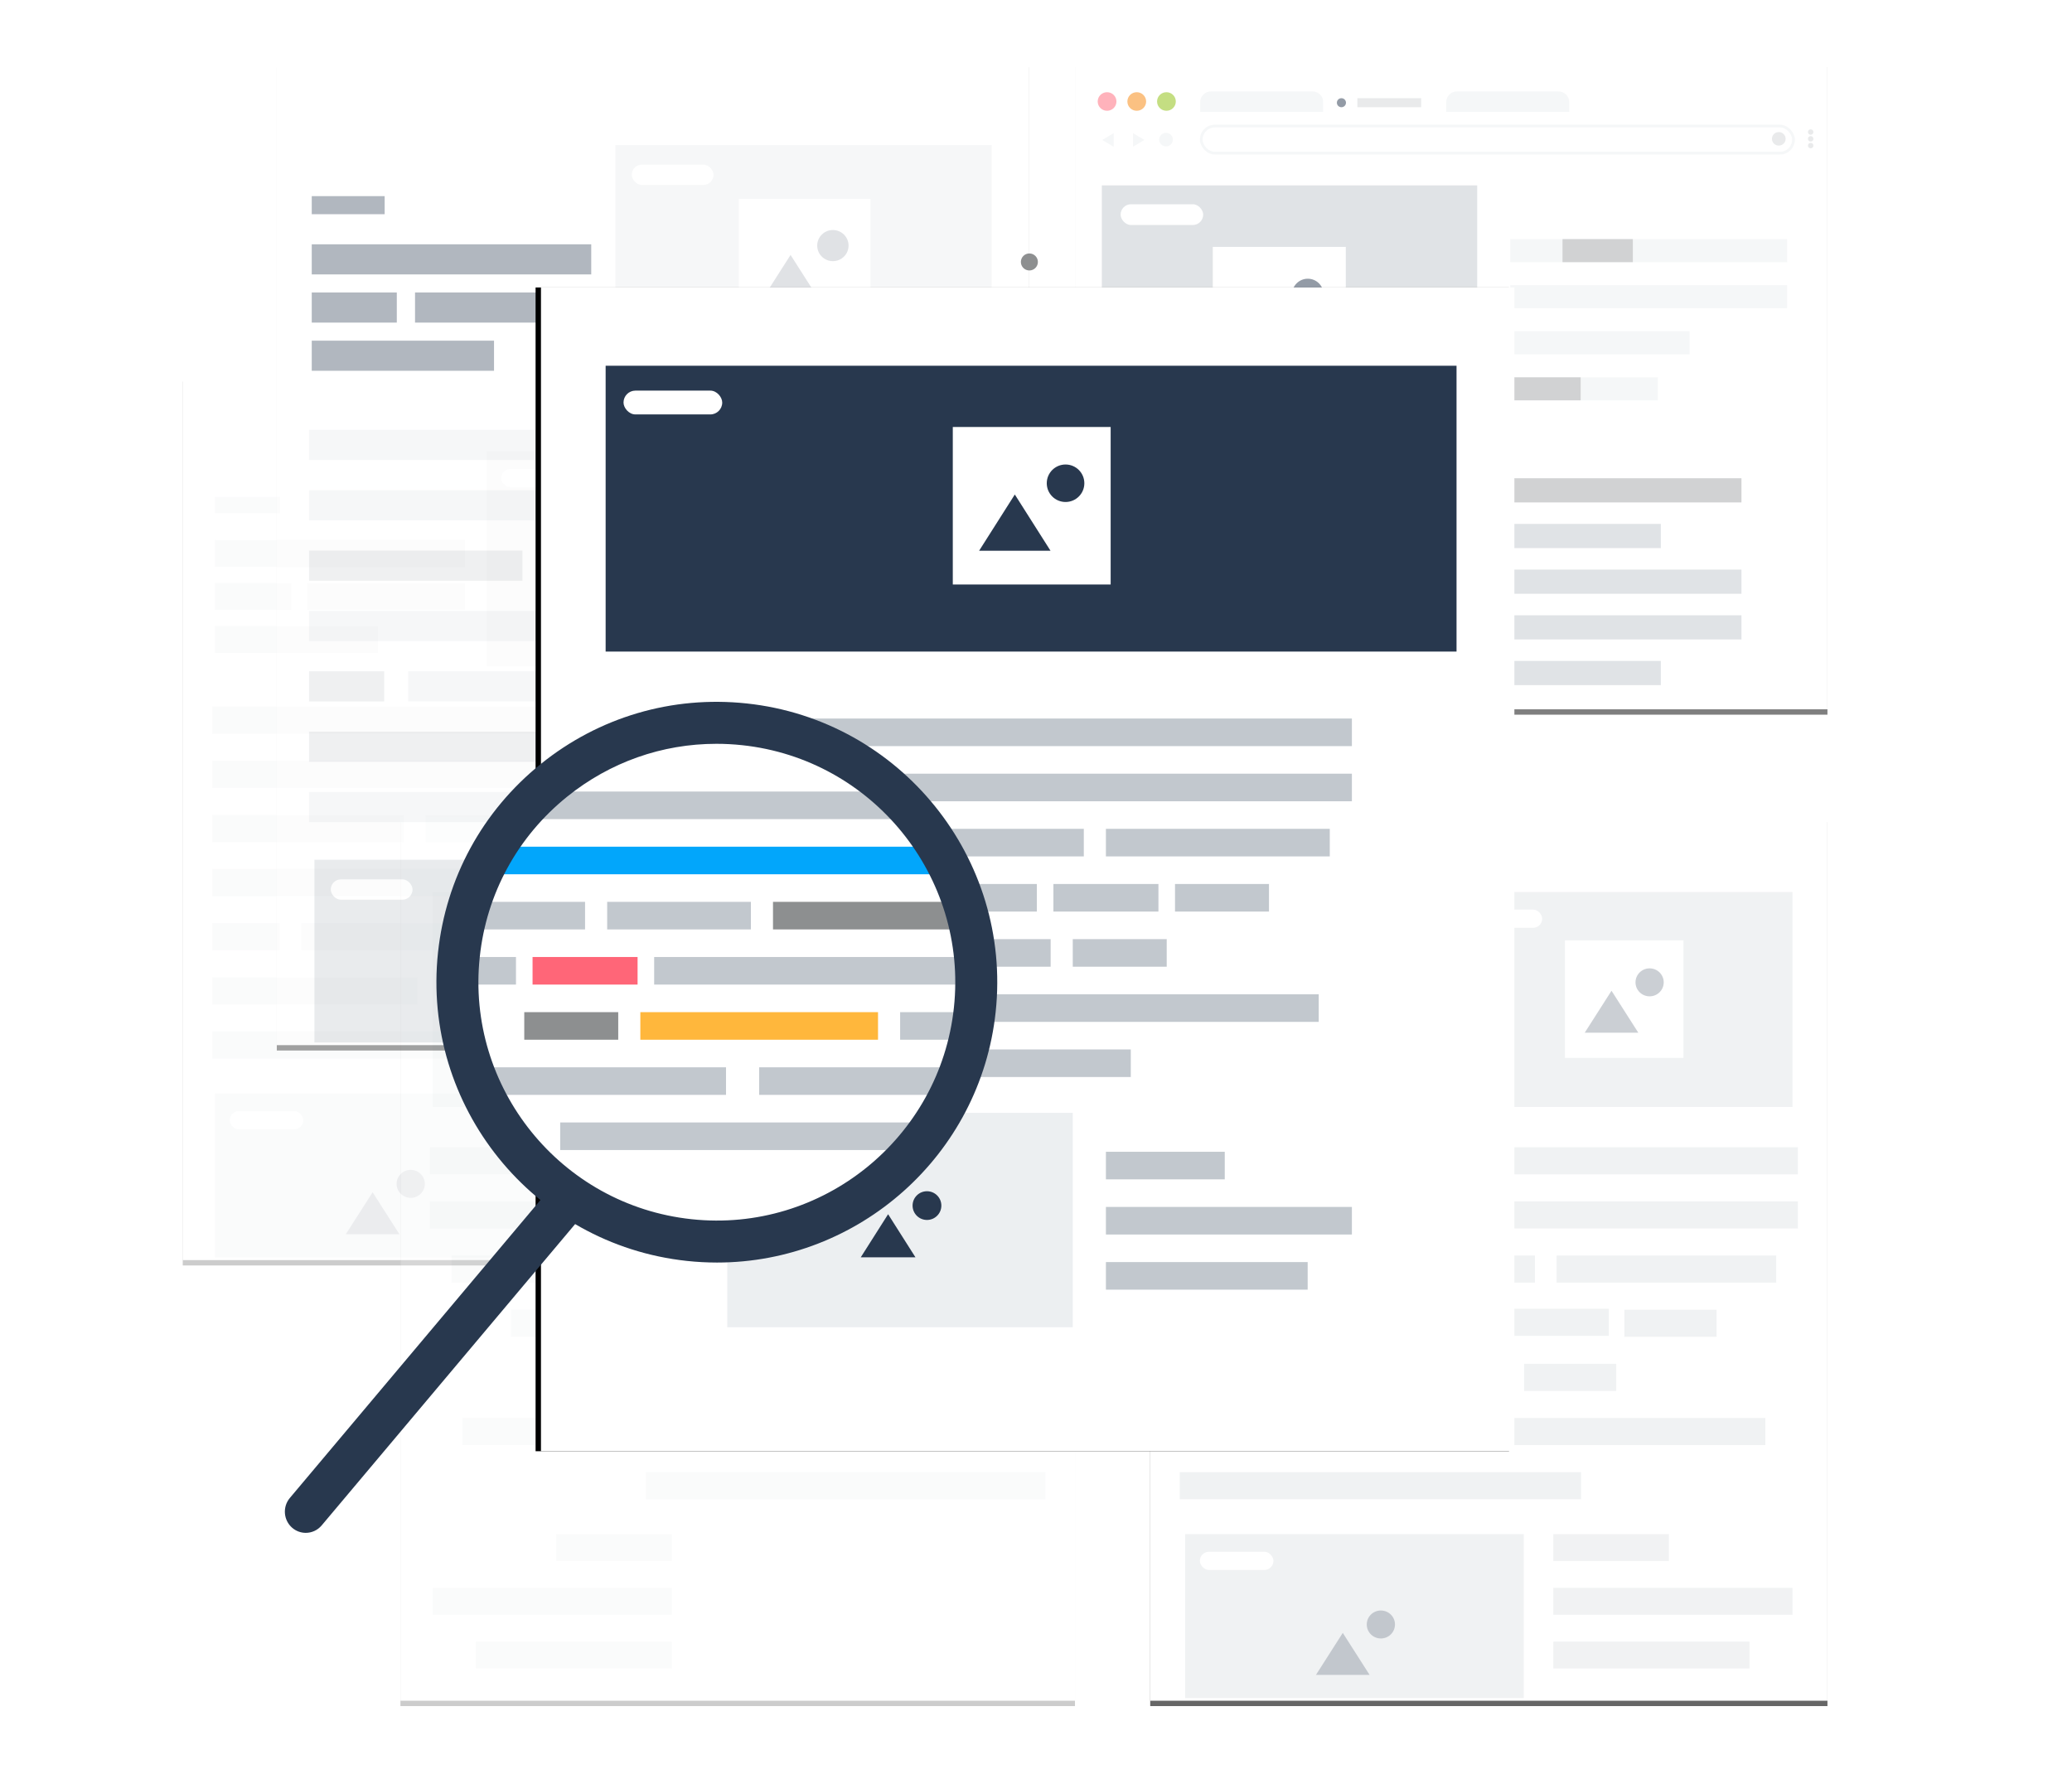<?xml version="1.0" encoding="UTF-8"?>
<svg width="771px" height="662px" viewBox="0 0 771 662" version="1.1" xmlns="http://www.w3.org/2000/svg" xmlns:xlink="http://www.w3.org/1999/xlink">
    <title>Aylien_Graphics_No15</title>
    <defs>
        <rect id="path-1" x="0" y="0" width="251" height="329"></rect>
        <filter x="-21.3%" y="-15.7%" width="142.6%" height="132.5%" filterUnits="objectBoundingBox" id="filter-2">
            <feMorphology radius="2.5" operator="dilate" in="SourceAlpha" result="shadowSpreadOuter1"></feMorphology>
            <feOffset dx="0" dy="2" in="shadowSpreadOuter1" result="shadowOffsetOuter1"></feOffset>
            <feGaussianBlur stdDeviation="15" in="shadowOffsetOuter1" result="shadowBlurOuter1"></feGaussianBlur>
            <feColorMatrix values="0 0 0 0 0.086   0 0 0 0 0.086   0 0 0 0 0.086  0 0 0 0.15 0" type="matrix" in="shadowBlurOuter1"></feColorMatrix>
        </filter>
        <rect id="path-3" x="0" y="0" width="251" height="329"></rect>
        <filter x="-21.3%" y="-15.7%" width="142.6%" height="132.5%" filterUnits="objectBoundingBox" id="filter-4">
            <feMorphology radius="2.5" operator="dilate" in="SourceAlpha" result="shadowSpreadOuter1"></feMorphology>
            <feOffset dx="0" dy="2" in="shadowSpreadOuter1" result="shadowOffsetOuter1"></feOffset>
            <feGaussianBlur stdDeviation="15" in="shadowOffsetOuter1" result="shadowBlurOuter1"></feGaussianBlur>
            <feColorMatrix values="0 0 0 0 0.086   0 0 0 0 0.086   0 0 0 0 0.086  0 0 0 0.15 0" type="matrix" in="shadowBlurOuter1"></feColorMatrix>
        </filter>
        <rect id="path-5" x="0" y="0" width="280" height="366"></rect>
        <filter x="-19.1%" y="-14.1%" width="138.2%" height="129.2%" filterUnits="objectBoundingBox" id="filter-6">
            <feMorphology radius="2.5" operator="dilate" in="SourceAlpha" result="shadowSpreadOuter1"></feMorphology>
            <feOffset dx="0" dy="2" in="shadowSpreadOuter1" result="shadowOffsetOuter1"></feOffset>
            <feGaussianBlur stdDeviation="15" in="shadowOffsetOuter1" result="shadowBlurOuter1"></feGaussianBlur>
            <feColorMatrix values="0 0 0 0 0.086   0 0 0 0 0.086   0 0 0 0 0.086  0 0 0 0.15 0" type="matrix" in="shadowBlurOuter1"></feColorMatrix>
        </filter>
        <rect id="path-7" x="0" y="0" width="252" height="329"></rect>
        <filter x="-21.2%" y="-15.7%" width="142.5%" height="132.5%" filterUnits="objectBoundingBox" id="filter-8">
            <feMorphology radius="2.5" operator="dilate" in="SourceAlpha" result="shadowSpreadOuter1"></feMorphology>
            <feOffset dx="0" dy="2" in="shadowSpreadOuter1" result="shadowOffsetOuter1"></feOffset>
            <feGaussianBlur stdDeviation="15" in="shadowOffsetOuter1" result="shadowBlurOuter1"></feGaussianBlur>
            <feColorMatrix values="0 0 0 0 0.086   0 0 0 0 0.086   0 0 0 0 0.086  0 0 0 0.05 0" type="matrix" in="shadowBlurOuter1"></feColorMatrix>
        </filter>
        <rect id="path-9" x="0" y="0" width="280" height="241"></rect>
        <filter x="-19.1%" y="-21.4%" width="138.2%" height="144.4%" filterUnits="objectBoundingBox" id="filter-10">
            <feMorphology radius="2.5" operator="dilate" in="SourceAlpha" result="shadowSpreadOuter1"></feMorphology>
            <feOffset dx="0" dy="2" in="shadowSpreadOuter1" result="shadowOffsetOuter1"></feOffset>
            <feGaussianBlur stdDeviation="15" in="shadowOffsetOuter1" result="shadowBlurOuter1"></feGaussianBlur>
            <feColorMatrix values="0 0 0 0 0.925   0 0 0 0 0.937   0 0 0 0 0.945  0 0 0 0.4 0" type="matrix" in="shadowBlurOuter1"></feColorMatrix>
        </filter>
        <polygon id="path-11" points="-34.863 48.459 398.277 48.459 398.277 410.675 -34.863 410.675"></polygon>
        <filter x="-13.0%" y="-15.0%" width="126.1%" height="131.2%" filterUnits="objectBoundingBox" id="filter-12">
            <feOffset dx="0" dy="2" in="SourceAlpha" result="shadowOffsetOuter1"></feOffset>
            <feGaussianBlur stdDeviation="18.5" in="shadowOffsetOuter1" result="shadowBlurOuter1"></feGaussianBlur>
            <feColorMatrix values="0 0 0 0 0   0 0 0 0 0   0 0 0 0 0  0 0 0 0.214 0" type="matrix" in="shadowBlurOuter1"></feColorMatrix>
        </filter>
        <circle id="path-13" cx="93.391" cy="93.391" r="93.391"></circle>
    </defs>
    <g id="Aylien_Graphics_No15" stroke="none" stroke-width="1" fill="none" fill-rule="evenodd">
        <g id="Visual" transform="translate(18, 23)">
            <rect id="Rectangle" x="0" y="0" width="730" height="610"></rect>
            <g id="Web-news" opacity="0.2" transform="translate(50, 117)">
                <g id="Rectangle">
                    <use fill="black" fill-opacity="1" filter="url(#filter-2)" xlink:href="#path-1"></use>
                    <use fill="#FFFFFF" fill-rule="evenodd" xlink:href="#path-1"></use>
                </g>
                <g id="img" transform="translate(113, 28)">
                    <rect id="Rectangle" fill-opacity="0.4" fill="#C2C8CE" x="0" y="0" width="126" height="80"></rect>
                    <g id="news-type" transform="translate(41.328, 18)">
                        <rect id="Rectangle-Copy" fill="#FFFFFF" x="-7.17648163e-13" y="4.40536496e-13" width="44.1" height="43.75"></rect>
                        <ellipse id="Oval" fill-opacity="0.4" fill="#28384E" cx="31.5" cy="15.625" rx="5.25" ry="5.208"></ellipse>
                        <polygon id="Triangle" fill-opacity="0.4" fill="#28384E" points="17.325 18.75 27.3 34.375 7.35 34.375"></polygon>
                    </g>
                    <rect id="Rectangle" fill="#FFFFFF" x="5.476" y="6.543" width="27.378" height="6.79" rx="3.395"></rect>
                </g>
                <g id="img" transform="translate(12, 267)">
                    <rect id="Rectangle" fill-opacity="0.4" fill="#C2C8CE" x="0" y="3.55271368e-15" width="126" height="61"></rect>
                    <g id="news-type" transform="translate(48.384, 28)" fill="#28384E" fill-opacity="0.4">
                        <ellipse id="Oval" cx="24.444" cy="5.625" rx="5.25" ry="5.208"></ellipse>
                        <polygon id="Triangle" points="10.269 8.75 20.244 24.375 0.294 24.375"></polygon>
                    </g>
                    <rect id="Rectangle" fill="#FFFFFF" x="5.476" y="6.543" width="27.378" height="6.79" rx="3.395"></rect>
                </g>
                <g id="text" transform="translate(150, 267)" fill="#C2C8CE" opacity="0.4">
                    <rect id="Rectangle" x="0" y="0" width="43" height="10"></rect>
                    <rect id="Rectangle" x="0" y="20" width="89" height="10"></rect>
                    <rect id="Rectangle" x="7.10542736e-15" y="40" width="73" height="10"></rect>
                </g>
                <g id="heading" transform="translate(12, 45)" fill="#C2C8CE" fill-opacity="0.4">
                    <rect id="Rectangle" x="0" y="16" width="93" height="10"></rect>
                    <rect id="Rectangle" x="4.72510919e-13" y="32" width="28.304" height="10"></rect>
                    <rect id="Rectangle" x="34.37" y="32" width="58.63" height="10"></rect>
                    <rect id="Rectangle" x="2.38031816e-13" y="48" width="60.652" height="10"></rect>
                    <rect id="Rectangle" x="-6.32383035e-13" y="4.4408921e-16" width="24.261" height="6"></rect>
                </g>
                <g id="text" transform="translate(11, 123)" fill="#C2C8CE">
                    <rect id="Rectangle" fill-opacity="0.4" x="0" y="20.154" width="229" height="10.077"></rect>
                    <rect id="Rectangle" fill-opacity="0.4" x="0" y="-1.0658141e-13" width="229" height="10.077"></rect>
                    <rect id="Rectangle" fill-opacity="0.4" x="-4.40536496e-13" y="40.308" width="71.311" height="10.077"></rect>
                    <rect id="Rectangle" fill-opacity="0.4" x="79.346" y="40.308" width="52.228" height="10.077"></rect>
                    <rect id="Rectangle" opacity="0.4" x="139.61" y="40.308" width="81.355" height="10.077"></rect>
                    <rect id="Rectangle" fill-opacity="0.4" x="0" y="60.462" width="114.5" height="10.077"></rect>
                    <rect id="Rectangle" fill-opacity="0.4" x="120.337" y="60.116" width="38.616" height="10.077"></rect>
                    <rect id="Rectangle" opacity="0.4" x="164.719" y="60.462" width="34.149" height="10.077"></rect>
                    <rect id="Rectangle" fill-opacity="0.4" x="-8.04689648e-13" y="80.615" width="25.11" height="10.077"></rect>
                    <rect id="Rectangle" fill-opacity="0.4" x="33.145" y="80.615" width="86.377" height="10.077"></rect>
                    <rect id="Rectangle" fill-opacity="0.4" x="127.557" y="80.615" width="34.149" height="10.077"></rect>
                    <rect id="Rectangle" fill-opacity="0.4" x="-6.1817218e-13" y="100.769" width="76.333" height="10.077"></rect>
                    <rect id="Rectangle" fill-opacity="0.4" x="88.386" y="100.769" width="128.561" height="10.077"></rect>
                    <rect id="Rectangle" fill-opacity="0.4" x="7.531753e-13" y="120.923" width="148.649" height="10.077"></rect>
                </g>
            </g>
            <g id="Web-news" opacity="0.2" transform="translate(256.5, 445.5) scale(-1, 1) translate(-256.5, -445.5) translate(131, 281)">
                <g id="Rectangle">
                    <use fill="black" fill-opacity="1" filter="url(#filter-4)" xlink:href="#path-3"></use>
                    <use fill="#FFFFFF" fill-rule="evenodd" xlink:href="#path-3"></use>
                </g>
                <g id="img" transform="translate(113, 28)">
                    <rect id="Rectangle" fill-opacity="0.4" fill="#C2C8CE" x="0" y="0" width="126" height="80"></rect>
                    <g id="news-type" transform="translate(41.328, 18)">
                        <rect id="Rectangle-Copy" fill="#FFFFFF" x="-7.17648163e-13" y="4.40536496e-13" width="44.1" height="43.75"></rect>
                        <ellipse id="Oval" fill-opacity="0.4" fill="#28384E" cx="31.5" cy="15.625" rx="5.25" ry="5.208"></ellipse>
                        <polygon id="Triangle" fill-opacity="0.4" fill="#28384E" points="17.325 18.75 27.3 34.375 7.35 34.375"></polygon>
                    </g>
                    <rect id="Rectangle" fill="#FFFFFF" x="5.476" y="6.543" width="27.378" height="6.79" rx="3.395"></rect>
                </g>
                <g id="img" transform="translate(17, 273)" fill="#FFFFFF">
                    <rect id="Rectangle" x="0.476" y="0.543" width="27.378" height="6.79" rx="3.395"></rect>
                </g>
                <g id="text" transform="translate(150, 267)" fill="#C2C8CE" opacity="0.4">
                    <rect id="Rectangle" x="0" y="0" width="43" height="10"></rect>
                    <rect id="Rectangle" x="0" y="20" width="89" height="10"></rect>
                    <rect id="Rectangle" x="7.10542736e-15" y="40" width="73" height="10"></rect>
                </g>
                <g id="heading" transform="translate(12, 45)" fill="#C2C8CE" fill-opacity="0.4">
                    <rect id="Rectangle" x="0" y="16" width="93" height="10"></rect>
                    <rect id="Rectangle" x="4.72510919e-13" y="32" width="28.304" height="10"></rect>
                    <rect id="Rectangle" x="34.37" y="32" width="58.63" height="10"></rect>
                    <rect id="Rectangle" x="2.38031816e-13" y="48" width="60.652" height="10"></rect>
                    <rect id="Rectangle" x="-6.32383035e-13" y="4.4408921e-16" width="24.261" height="6"></rect>
                </g>
                <g id="text" transform="translate(11, 123)" fill="#C2C8CE">
                    <rect id="Rectangle" fill-opacity="0.4" x="0" y="20.154" width="229" height="10.077"></rect>
                    <rect id="Rectangle" fill-opacity="0.4" x="0" y="-1.0658141e-13" width="229" height="10.077"></rect>
                    <rect id="Rectangle" fill-opacity="0.4" x="-4.40536496e-13" y="40.308" width="71.311" height="10.077"></rect>
                    <rect id="Rectangle" fill-opacity="0.4" x="79.346" y="40.308" width="52.228" height="10.077"></rect>
                    <rect id="Rectangle" opacity="0.4" x="139.61" y="40.308" width="81.355" height="10.077"></rect>
                    <rect id="Rectangle" fill-opacity="0.4" x="0" y="60.462" width="114.5" height="10.077"></rect>
                    <rect id="Rectangle" fill-opacity="0.4" x="120.337" y="60.116" width="38.616" height="10.077"></rect>
                    <rect id="Rectangle" opacity="0.4" x="164.719" y="60.462" width="34.149" height="10.077"></rect>
                    <rect id="Rectangle" fill-opacity="0.4" x="-8.04689648e-13" y="80.615" width="25.11" height="10.077"></rect>
                    <rect id="Rectangle" fill-opacity="0.4" x="33.145" y="80.615" width="86.377" height="10.077"></rect>
                    <rect id="Rectangle" fill-opacity="0.4" x="127.557" y="80.615" width="34.149" height="10.077"></rect>
                    <rect id="Rectangle" fill-opacity="0.4" x="-6.1817218e-13" y="100.769" width="76.333" height="10.077"></rect>
                    <rect id="Rectangle" fill-opacity="0.4" x="88.386" y="100.769" width="128.561" height="10.077"></rect>
                    <rect id="Rectangle" fill-opacity="0.4" x="7.531753e-13" y="120.923" width="148.649" height="10.077"></rect>
                </g>
            </g>
            <g id="Web-news" opacity="0.363" transform="translate(85, 0)">
                <g id="Rectangle">
                    <use fill="black" fill-opacity="1" filter="url(#filter-6)" xlink:href="#path-5"></use>
                    <use fill="#FFFFFF" fill-rule="evenodd" xlink:href="#path-5"></use>
                </g>
                <g id="img" transform="translate(126, 31)">
                    <rect id="Rectangle" fill-opacity="0.4" fill="#C2C8CE" x="0" y="0" width="140" height="89"></rect>
                    <g id="news-type" transform="translate(45.92, 20.025)">
                        <rect id="Rectangle-Copy" fill="#FFFFFF" x="3.55271368e-15" y="4.4408921e-13" width="49" height="48.672"></rect>
                        <ellipse id="Oval" fill-opacity="0.4" fill="#28384E" cx="35" cy="17.383" rx="5.833" ry="5.794"></ellipse>
                        <polygon id="Triangle" fill-opacity="0.4" fill="#28384E" points="19.25 20.859 30.333 38.242 8.167 38.242"></polygon>
                    </g>
                    <rect id="Rectangle" fill="#FFFFFF" x="6.084" y="7.279" width="30.42" height="7.554" rx="3.777"></rect>
                </g>
                <g id="img" transform="translate(14, 297)">
                    <rect id="Rectangle" fill="#C2C8CE" x="0" y="0" width="140" height="68"></rect>
                    <g id="news-type" transform="translate(53.76, 31.213)" fill="#28384E">
                        <ellipse id="Oval" cx="27.16" cy="6.27" rx="5.833" ry="5.806"></ellipse>
                        <polygon id="Triangle" points="11.41 9.754 22.493 27.172 0.327 27.172"></polygon>
                    </g>
                    <rect id="Rectangle" fill="#FFFFFF" x="6.084" y="7.294" width="30.42" height="7.569" rx="3.785"></rect>
                </g>
                <g id="text" transform="translate(167, 297)" fill="#C2C8CE" opacity="0.4">
                    <rect id="Rectangle" x="7.17648163e-13" y="-9.05941988e-14" width="47.831" height="11.2"></rect>
                    <rect id="Rectangle" x="0" y="22.4" width="99" height="11.2"></rect>
                    <rect id="Rectangle" x="-8.52651283e-13" y="44.8" width="81.202" height="11.2"></rect>
                </g>
                <g id="heading" transform="translate(13, 50)" fill="#28384E">
                    <rect id="Rectangle" x="0" y="17.931" width="104" height="11.207"></rect>
                    <rect id="Rectangle" x="2.3625546e-13" y="35.862" width="31.652" height="11.207"></rect>
                    <rect id="Rectangle" x="38.435" y="35.862" width="65.565" height="11.207"></rect>
                    <rect id="Rectangle" x="-7.88702437e-13" y="53.793" width="67.826" height="11.207"></rect>
                    <rect id="Rectangle" x="-3.17967874e-13" y="-3.06421555e-14" width="27.13" height="6.724"></rect>
                </g>
                <g id="text" transform="translate(12, 137)">
                    <rect id="Rectangle" fill-opacity="0.4" fill="#C2C8CE" x="0" y="22.462" width="255" height="11.231"></rect>
                    <rect id="Rectangle" fill-opacity="0.4" fill="#C2C8CE" x="0" y="1.4033219e-13" width="255" height="11.231"></rect>
                    <rect id="Rectangle" fill="#D3D6D8" x="6.75015599e-13" y="44.923" width="79.408" height="11.231"></rect>
                    <rect id="Rectangle" fill="#E7E9EB" x="88.355" y="44.923" width="58.158" height="11.231"></rect>
                    <rect id="Rectangle" fill="#C2C8CE" opacity="0.4" x="155.461" y="44.923" width="90.592" height="11.231"></rect>
                    <rect id="Rectangle" fill="#E7E9EB" x="0" y="67.385" width="127.5" height="11.231"></rect>
                    <rect id="Rectangle" fill-opacity="0.4" fill="#C2C8CE" x="149.478" y="67.385" width="27.233" height="11.231"></rect>
                    <rect id="Rectangle" fill="#C2C8CE" opacity="0.4" x="183.421" y="67.385" width="38.026" height="11.231"></rect>
                    <rect id="Rectangle" fill="#D3D6D8" x="2.78888024e-13" y="89.846" width="27.961" height="11.231"></rect>
                    <rect id="Rectangle" fill="#E7E9EB" x="36.908" y="89.846" width="96.184" height="11.231"></rect>
                    <rect id="Rectangle" fill-opacity="0.4" fill="#C2C8CE" x="142.039" y="89.846" width="38.026" height="11.231"></rect>
                    <rect id="Rectangle" fill="#D3D6D8" x="-1.42108547e-14" y="112.308" width="85" height="11.231"></rect>
                    <rect id="Rectangle" fill-opacity="0.4" fill="#C2C8CE" x="98.421" y="112.308" width="143.158" height="11.231"></rect>
                    <rect id="Rectangle" fill-opacity="0.4" fill="#C2C8CE" x="-1.56319402e-13" y="134.769" width="165.526" height="11.231"></rect>
                </g>
            </g>
            <g id="Web-news" opacity="0.6" transform="translate(410, 281)">
                <g id="Rectangle">
                    <use fill="black" fill-opacity="1" filter="url(#filter-8)" xlink:href="#path-7"></use>
                    <use fill="#FFFFFF" fill-rule="evenodd" xlink:href="#path-7"></use>
                </g>
                <g id="img" transform="translate(113, 28)">
                    <rect id="Rectangle" fill-opacity="0.4" fill="#C2C8CE" x="0" y="0" width="126" height="80"></rect>
                    <g id="news-type" transform="translate(41.328, 18)">
                        <rect id="Rectangle-Copy" fill="#FFFFFF" x="-7.17648163e-13" y="4.40536496e-13" width="44.1" height="43.75"></rect>
                        <ellipse id="Oval" fill-opacity="0.4" fill="#28384E" cx="31.5" cy="15.625" rx="5.25" ry="5.208"></ellipse>
                        <polygon id="Triangle" fill-opacity="0.4" fill="#28384E" points="17.325 18.75 27.3 34.375 7.35 34.375"></polygon>
                    </g>
                    <rect id="Rectangle" fill="#FFFFFF" x="5.476" y="6.543" width="27.378" height="6.79" rx="3.395"></rect>
                </g>
                <g id="img" transform="translate(13, 267)">
                    <rect id="Rectangle" fill-opacity="0.4" fill="#C2C8CE" x="0" y="3.55271368e-15" width="126" height="61"></rect>
                    <g id="news-type" transform="translate(48.384, 28)" fill="#28384E" fill-opacity="0.4">
                        <ellipse id="Oval" cx="24.444" cy="5.625" rx="5.25" ry="5.208"></ellipse>
                        <polygon id="Triangle" points="10.269 8.75 20.244 24.375 0.294 24.375"></polygon>
                    </g>
                    <rect id="Rectangle" fill="#FFFFFF" x="5.476" y="6.543" width="27.378" height="6.79" rx="3.395"></rect>
                </g>
                <g id="text" transform="translate(150, 267)" fill="#C2C8CE" opacity="0.4">
                    <rect id="Rectangle" x="0" y="0" width="43" height="10"></rect>
                    <rect id="Rectangle" x="0" y="20" width="89" height="10"></rect>
                    <rect id="Rectangle" x="7.10542736e-15" y="40" width="73" height="10"></rect>
                </g>
                <g id="heading" transform="translate(12, 45)" fill="#C2C8CE" fill-opacity="0.4">
                    <rect id="Rectangle" x="0" y="16" width="94" height="10"></rect>
                    <rect id="Rectangle" x="-8.68638494e-13" y="32" width="28.609" height="10"></rect>
                    <rect id="Rectangle" x="34.739" y="32" width="59.261" height="10"></rect>
                    <rect id="Rectangle" x="4.76063633e-13" y="48" width="61.304" height="10"></rect>
                    <rect id="Rectangle" x="5.54223334e-13" y="4.4408921e-16" width="24.522" height="6"></rect>
                </g>
                <g id="text" transform="translate(11, 123)" fill="#C2C8CE">
                    <rect id="Rectangle" fill-opacity="0.4" x="0" y="20.154" width="230" height="10.077"></rect>
                    <rect id="Rectangle" fill-opacity="0.4" x="0" y="-1.0658141e-13" width="230" height="10.077"></rect>
                    <rect id="Rectangle" fill-opacity="0.4" x="-8.8817842e-13" y="40.308" width="71.623" height="10.077"></rect>
                    <rect id="Rectangle" fill-opacity="0.4" x="79.693" y="40.308" width="52.456" height="10.077"></rect>
                    <rect id="Rectangle" opacity="0.4" x="140.219" y="40.308" width="81.711" height="10.077"></rect>
                    <rect id="Rectangle" fill-opacity="0.4" x="0" y="60.462" width="115" height="10.077"></rect>
                    <rect id="Rectangle" fill-opacity="0.4" x="120.863" y="60.116" width="38.784" height="10.077"></rect>
                    <rect id="Rectangle" opacity="0.4" x="165.439" y="60.462" width="34.298" height="10.077"></rect>
                    <rect id="Rectangle" fill-opacity="0.4" x="2.16715534e-13" y="80.615" width="25.219" height="10.077"></rect>
                    <rect id="Rectangle" fill-opacity="0.4" x="33.289" y="80.615" width="86.754" height="10.077"></rect>
                    <rect id="Rectangle" fill-opacity="0.4" x="128.114" y="80.615" width="34.298" height="10.077"></rect>
                    <rect id="Rectangle" fill-opacity="0.4" x="5.89750471e-13" y="100.769" width="76.667" height="10.077"></rect>
                    <rect id="Rectangle" fill-opacity="0.4" x="88.772" y="100.769" width="129.123" height="10.077"></rect>
                    <rect id="Rectangle" fill-opacity="0.4" x="-3.12638804e-13" y="120.923" width="149.298" height="10.077"></rect>
                </g>
            </g>
            <g id="Web-news" opacity="0.5" transform="translate(382, 0)">
                <g id="Rectangle">
                    <use fill="black" fill-opacity="1" filter="url(#filter-10)" xlink:href="#path-9"></use>
                    <use fill="#FFFFFF" fill-rule="evenodd" xlink:href="#path-9"></use>
                </g>
                <g id="img" transform="translate(10, 46)">
                    <rect id="Rectangle" fill="#C2C8CE" x="-1.84741111e-13" y="7.10542736e-15" width="139.668" height="94.767"></rect>
                    <g id="news-type" transform="translate(41.282, 22.891)">
                        <rect id="Rectangle-Copy" fill="#FFFFFF" x="5.25801624e-13" y="4.22772928e-13" width="49.495" height="49.753"></rect>
                        <ellipse id="Oval" fill="#28384E" cx="35.354" cy="17.769" rx="5.892" ry="5.923"></ellipse>
                        <polygon id="Triangle" fill="#28384E" points="19.444 21.323 30.64 39.091 8.249 39.091"></polygon>
                    </g>
                    <rect id="Rectangle" fill="#FFFFFF" x="6.983" y="7.02" width="30.727" height="7.722" rx="3.861"></rect>
                </g>
                <rect id="Rectangle" fill="#C2C8CE" x="38" y="155" width="110" height="9"></rect>
                <rect id="Rectangle" fill="#C2C8CE" x="38" y="172" width="72" height="9"></rect>
                <rect id="Rectangle" fill="#A4A6A8" x="160" y="155" width="88" height="9"></rect>
                <rect id="Rectangle" fill="#C2C8CE" x="161" y="172" width="57" height="9"></rect>
                <rect id="Rectangle" fill="#FF6678" x="38" y="189" width="57" height="9"></rect>
                <rect id="Rectangle" fill="#ECEFF1" x="95" y="189" width="39" height="9"></rect>
                <rect id="Rectangle" fill="#C2C8CE" x="38" y="206" width="110" height="9"></rect>
                <rect id="Rectangle" fill="#C2C8CE" x="38" y="223" width="72" height="9"></rect>
                <rect id="Rectangle" fill="#C2C8CE" x="160" y="189" width="88" height="9"></rect>
                <rect id="Rectangle" fill="#C2C8CE" x="160" y="206" width="88" height="9"></rect>
                <rect id="Rectangle" fill="#C2C8CE" x="161" y="223" width="57" height="9"></rect>
                <g id="text" transform="translate(162, 66)">
                    <rect id="Rectangle" fill="#ECEFF1" x="0" y="-6.39488462e-14" width="103" height="8.571"></rect>
                    <rect id="Rectangle" fill="#A4A6A8" x="19.418" y="-6.39488462e-14" width="26.172" height="8.571"></rect>
                    <rect id="Rectangle" fill="#ECEFF1" x="0" y="17.143" width="103" height="8.571"></rect>
                    <rect id="Rectangle" fill="#ECEFF1" x="6.4659389e-13" y="34.286" width="66.697" height="8.571"></rect>
                    <rect id="Rectangle" fill="#ECEFF1" x="-8.5975671e-13" y="51.429" width="54.877" height="8.571"></rect>
                    <rect id="Rectangle" fill="#A4A6A8" x="1.20792265e-13" y="51.429" width="26.172" height="8.571"></rect>
                </g>
                <g id="browser" transform="translate(8, 11)">
                    <g id="dots" transform="translate(0.457, 0.317)">
                        <ellipse id="Oval" fill="#FF6678" cx="3.488" cy="3.457" rx="3.488" ry="3.457"></ellipse>
                        <ellipse id="Oval" fill="#F78305" cx="14.534" cy="3.457" rx="3.488" ry="3.457"></ellipse>
                        <ellipse id="Oval" fill="#8ABE06" cx="25.58" cy="3.457" rx="3.488" ry="3.457"></ellipse>
                    </g>
                    <g id="tabs" transform="translate(38.6, 0.027)">
                        <path d="M4,1.42552636e-13 L41.771,1.42552636e-13 C43.981,1.45626954e-13 45.771,1.791 45.771,4 L45.771,7.606 L45.771,7.606 L-1.63424829e-13,7.606 L-1.63424829e-13,4 C-1.6413946e-13,1.791 1.791,1.42514359e-13 4,1.42552636e-13 Z" id="Rectangle" fill="#ECEFF1"></path>
                        <path d="M49.771,1.42552636e-13 L87.543,1.42552636e-13 C89.752,1.45626954e-13 91.543,1.791 91.543,4 L91.543,7.606 L91.543,7.606 L45.771,7.606 L45.771,4 C45.771,1.791 47.562,1.42514359e-13 49.771,1.42552636e-13 Z" id="Rectangle" fill="#FFFFFF"></path>
                        <ellipse id="Oval" fill="#28384E" cx="52.552" cy="4.2" rx="1.695" ry="1.68"></ellipse>
                        <rect id="Rectangle" fill="#D3D6D8" x="58.486" y="2.52" width="23.733" height="3.36"></rect>
                        <path d="M95.543,1.42552636e-13 L133.314,1.42552636e-13 C135.523,1.42146824e-13 137.314,1.791 137.314,4 L137.314,7.606 L137.314,7.606 L91.543,7.606 L91.543,4 C91.543,1.791 93.334,1.42958449e-13 95.543,1.42552636e-13 Z" id="Rectangle" fill="#ECEFF1"></path>
                    </g>
                    <rect id="Rectangle" stroke="#ECEFF1" x="38.99" y="12.919" width="220.381" height="10.081" rx="5.041"></rect>
                    <polygon id="Triangle" fill="#ECEFF1" transform="translate(4.271, 18.089) rotate(-90) translate(-4.271, -18.089) " points="4.271 15.97 6.792 20.208 1.751 20.208"></polygon>
                    <polygon id="Triangle" fill="#ECEFF1" transform="translate(15.714, 18.089) rotate(-270) translate(-15.714, -18.089) " points="15.714 15.97 18.234 20.208 13.194 20.208"></polygon>
                    <ellipse id="Oval" fill="#ECEFF1" cx="25.886" cy="17.959" rx="2.543" ry="2.52"></ellipse>
                    <ellipse id="Oval" fill="#D3D6D8" cx="253.895" cy="17.669" rx="2.543" ry="2.52"></ellipse>
                    <ellipse id="Oval" fill="#D3D6D8" cx="265.762" cy="15.149" rx="1" ry="1"></ellipse>
                    <ellipse id="Oval" fill="#D3D6D8" cx="265.762" cy="20.189" rx="1" ry="1"></ellipse>
                    <ellipse id="Oval" fill="#D3D6D8" cx="265.762" cy="17.669" rx="1" ry="1"></ellipse>
                </g>
            </g>
            <g id="News-article" transform="translate(87, 71)">
                <g id="tablet" transform="translate(95.696, 0)">
                    <circle id="Oval" fill="#8D8F90" cx="182.34" cy="3.499" r="3.166"></circle>
                    <g id="Rectangle" transform="translate(181.707, 229.567) rotate(-270) translate(-181.707, -229.567) ">
                        <use fill="black" fill-opacity="1" filter="url(#filter-12)" xlink:href="#path-11"></use>
                        <use fill="#FFFFFF" fill-rule="evenodd" xlink:href="#path-11"></use>
                    </g>
                    <g id="img" transform="translate(24.662, 42.127)">
                        <rect id="Rectangle" fill="#28384E" x="-2.84217094e-14" y="-1.3500312e-13" width="316.623" height="106.385"></rect>
                        <g id="news-type" transform="translate(129.182, 22.797)">
                            <rect id="Rectangle-Copy" fill="#FFFFFF" x="-7.49622586e-13" y="4.76063633e-13" width="58.74" height="58.624"></rect>
                            <ellipse id="Oval" fill="#28384E" cx="41.957" cy="20.937" rx="6.993" ry="6.979"></ellipse>
                            <polygon id="Triangle" fill="#28384E" points="23.076 25.124 36.363 46.062 9.79 46.062"></polygon>
                        </g>
                        <rect id="Rectangle" fill="#FFFFFF" x="6.657" y="9.257" width="36.728" height="8.865" rx="4.433"></rect>
                    </g>
                    <g id="img" transform="translate(69.932, 320.205)">
                        <rect id="Rectangle" fill="#ECEFF1" x="-2.84217094e-13" y="-2.20268248e-13" width="128.549" height="79.789"></rect>
                        <g id="news-type" transform="translate(49.363, 28.738)" fill="#28384E">
                            <ellipse id="Oval" cx="24.938" cy="5.773" rx="5.356" ry="5.346"></ellipse>
                            <polygon id="Triangle" points="10.477 8.981 20.654 25.018 0.3 25.018"></polygon>
                        </g>
                        <rect id="Rectangle" fill="#FFFFFF" x="5.586" y="6.716" width="27.932" height="6.969" rx="3.485"></rect>
                    </g>
                    <g id="text" transform="translate(210.821, 334.686)" fill="#C2C8CE">
                        <rect id="Rectangle" x="-6.57252031e-13" y="8.97060204e-14" width="44.221" height="10.264"></rect>
                        <rect id="Rectangle" x="1.56319402e-13" y="20.527" width="91.527" height="10.264"></rect>
                        <rect id="Rectangle" x="-4.33431069e-13" y="41.054" width="75.073" height="10.264"></rect>
                    </g>
                    <g id="text" transform="translate(67.875, 173.435)" fill="#C2C8CE">
                        <rect id="Rectangle" x="-5.68434189e-13" y="20.527" width="234.473" height="10.264"></rect>
                        <rect id="Rectangle" x="-5.68434189e-13" y="9.50350909e-14" width="234.473" height="10.264"></rect>
                        <rect id="Rectangle" x="3.90798505e-13" y="41.054" width="73.016" height="10.264"></rect>
                        <rect id="Rectangle" x="81.243" y="41.054" width="53.476" height="10.264"></rect>
                        <rect id="Rectangle" x="142.946" y="41.054" width="83.3" height="10.264"></rect>
                        <rect id="Rectangle" x="-2.84217094e-13" y="61.582" width="117.237" height="10.264"></rect>
                        <rect id="Rectangle" x="123.407" y="61.582" width="39.079" height="10.264"></rect>
                        <rect id="Rectangle" x="168.656" y="61.582" width="34.965" height="10.264"></rect>
                        <rect id="Rectangle" x="-4.26325641e-13" y="82.109" width="25.71" height="10.264"></rect>
                        <rect id="Rectangle" x="33.937" y="82.109" width="88.442" height="10.264"></rect>
                        <rect id="Rectangle" x="130.606" y="82.109" width="34.965" height="10.264"></rect>
                        <rect id="Rectangle" x="-7.88702437e-13" y="102.636" width="78.158" height="10.264"></rect>
                        <rect id="Rectangle" x="90.498" y="102.636" width="131.634" height="10.264"></rect>
                        <rect id="Rectangle" x="7.10542736e-14" y="123.163" width="152.202" height="10.264"></rect>
                    </g>
                </g>
                <g id="magnifying-glass" transform="translate(133.087, 322.217) scale(-1, 1) translate(-133.087, -322.217) translate(0.087, 167.217)">
                    <g id="Oval-2" transform="translate(10.435, 12.522)">
                        <mask id="mask-14" fill="white">
                            <use xlink:href="#path-13"></use>
                        </mask>
                        <use id="Oval" fill="#FFFFFF" xlink:href="#path-13"></use>
                        <g id="text" mask="url(#mask-14)">
                            <g transform="translate(0, 20.87)" id="Rectangle">
                                <rect fill="#02A6FB" x="-5.68434189e-13" y="20.527" width="234.473" height="10.264"></rect>
                                <rect fill="#C2C8CE" x="-5.68434189e-13" y="9.50350909e-14" width="234.473" height="10.264"></rect>
                                <rect fill="#8D8F90" x="3.90798505e-13" y="41.054" width="73.016" height="10.264"></rect>
                                <rect fill="#C2C8CE" x="81.243" y="41.054" width="53.476" height="10.264"></rect>
                                <rect fill="#C2C8CE" x="142.946" y="41.054" width="83.3" height="10.264"></rect>
                                <rect fill="#C2C8CE" x="-2.84217094e-13" y="61.582" width="117.237" height="10.264"></rect>
                                <rect fill="#FF6678" x="123.407" y="61.582" width="39.079" height="10.264"></rect>
                                <rect fill="#C2C8CE" x="168.656" y="61.582" width="34.965" height="10.264"></rect>
                                <rect fill="#C2C8CE" x="-4.26325641e-13" y="82.109" width="25.71" height="10.264"></rect>
                                <rect fill="#FFB73C" x="33.937" y="82.109" width="88.442" height="10.264"></rect>
                                <rect fill="#8D8F90" x="130.606" y="82.109" width="34.965" height="10.264"></rect>
                                <rect fill="#C2C8CE" x="-7.88702437e-13" y="102.636" width="78.158" height="10.264"></rect>
                                <rect fill="#C2C8CE" x="90.498" y="102.636" width="131.634" height="10.264"></rect>
                                <rect fill="#C2C8CE" x="7.10542736e-14" y="123.163" width="152.202" height="10.264"></rect>
                            </g>
                        </g>
                    </g>
                    <path d="M104.519,15.624 C101.334,15.624 98.132,15.794 94.92,16.138 C46.278,21.338 10.933,65.139 16.131,113.777 C21.329,162.419 65.143,197.777 113.775,192.563 C162.419,187.365 197.762,143.562 192.564,94.922 C190.046,71.36 178.503,50.188 160.06,35.308 C144.13,22.456 124.703,15.624 104.519,15.624 Z M104.272,208.696 C51.664,208.696 6.31,168.898 0.597,115.44 C-5.517,58.231 36.051,6.717 93.259,0.601 C120.978,-2.354 148.181,5.648 169.869,23.148 C191.562,40.651 205.137,65.55 208.099,93.261 C214.214,150.467 172.646,201.984 115.436,208.1 C111.691,208.499 107.957,208.696 104.272,208.696 L104.272,208.696 Z" id="Fill-115" fill="#28384E"></path>
                    <path d="M257.317,309.304 C255.118,309.304 252.934,308.366 251.395,306.536 L153.206,189.771 C150.42,186.46 150.811,181.488 154.081,178.665 C157.346,175.843 162.253,176.239 165.04,179.55 L263.23,296.315 C266.015,299.628 265.622,304.6 262.355,307.423 C260.893,308.685 259.098,309.304 257.317,309.304" id="Fill-116" fill="#28384E"></path>
                </g>
            </g>
        </g>
    </g>
</svg>